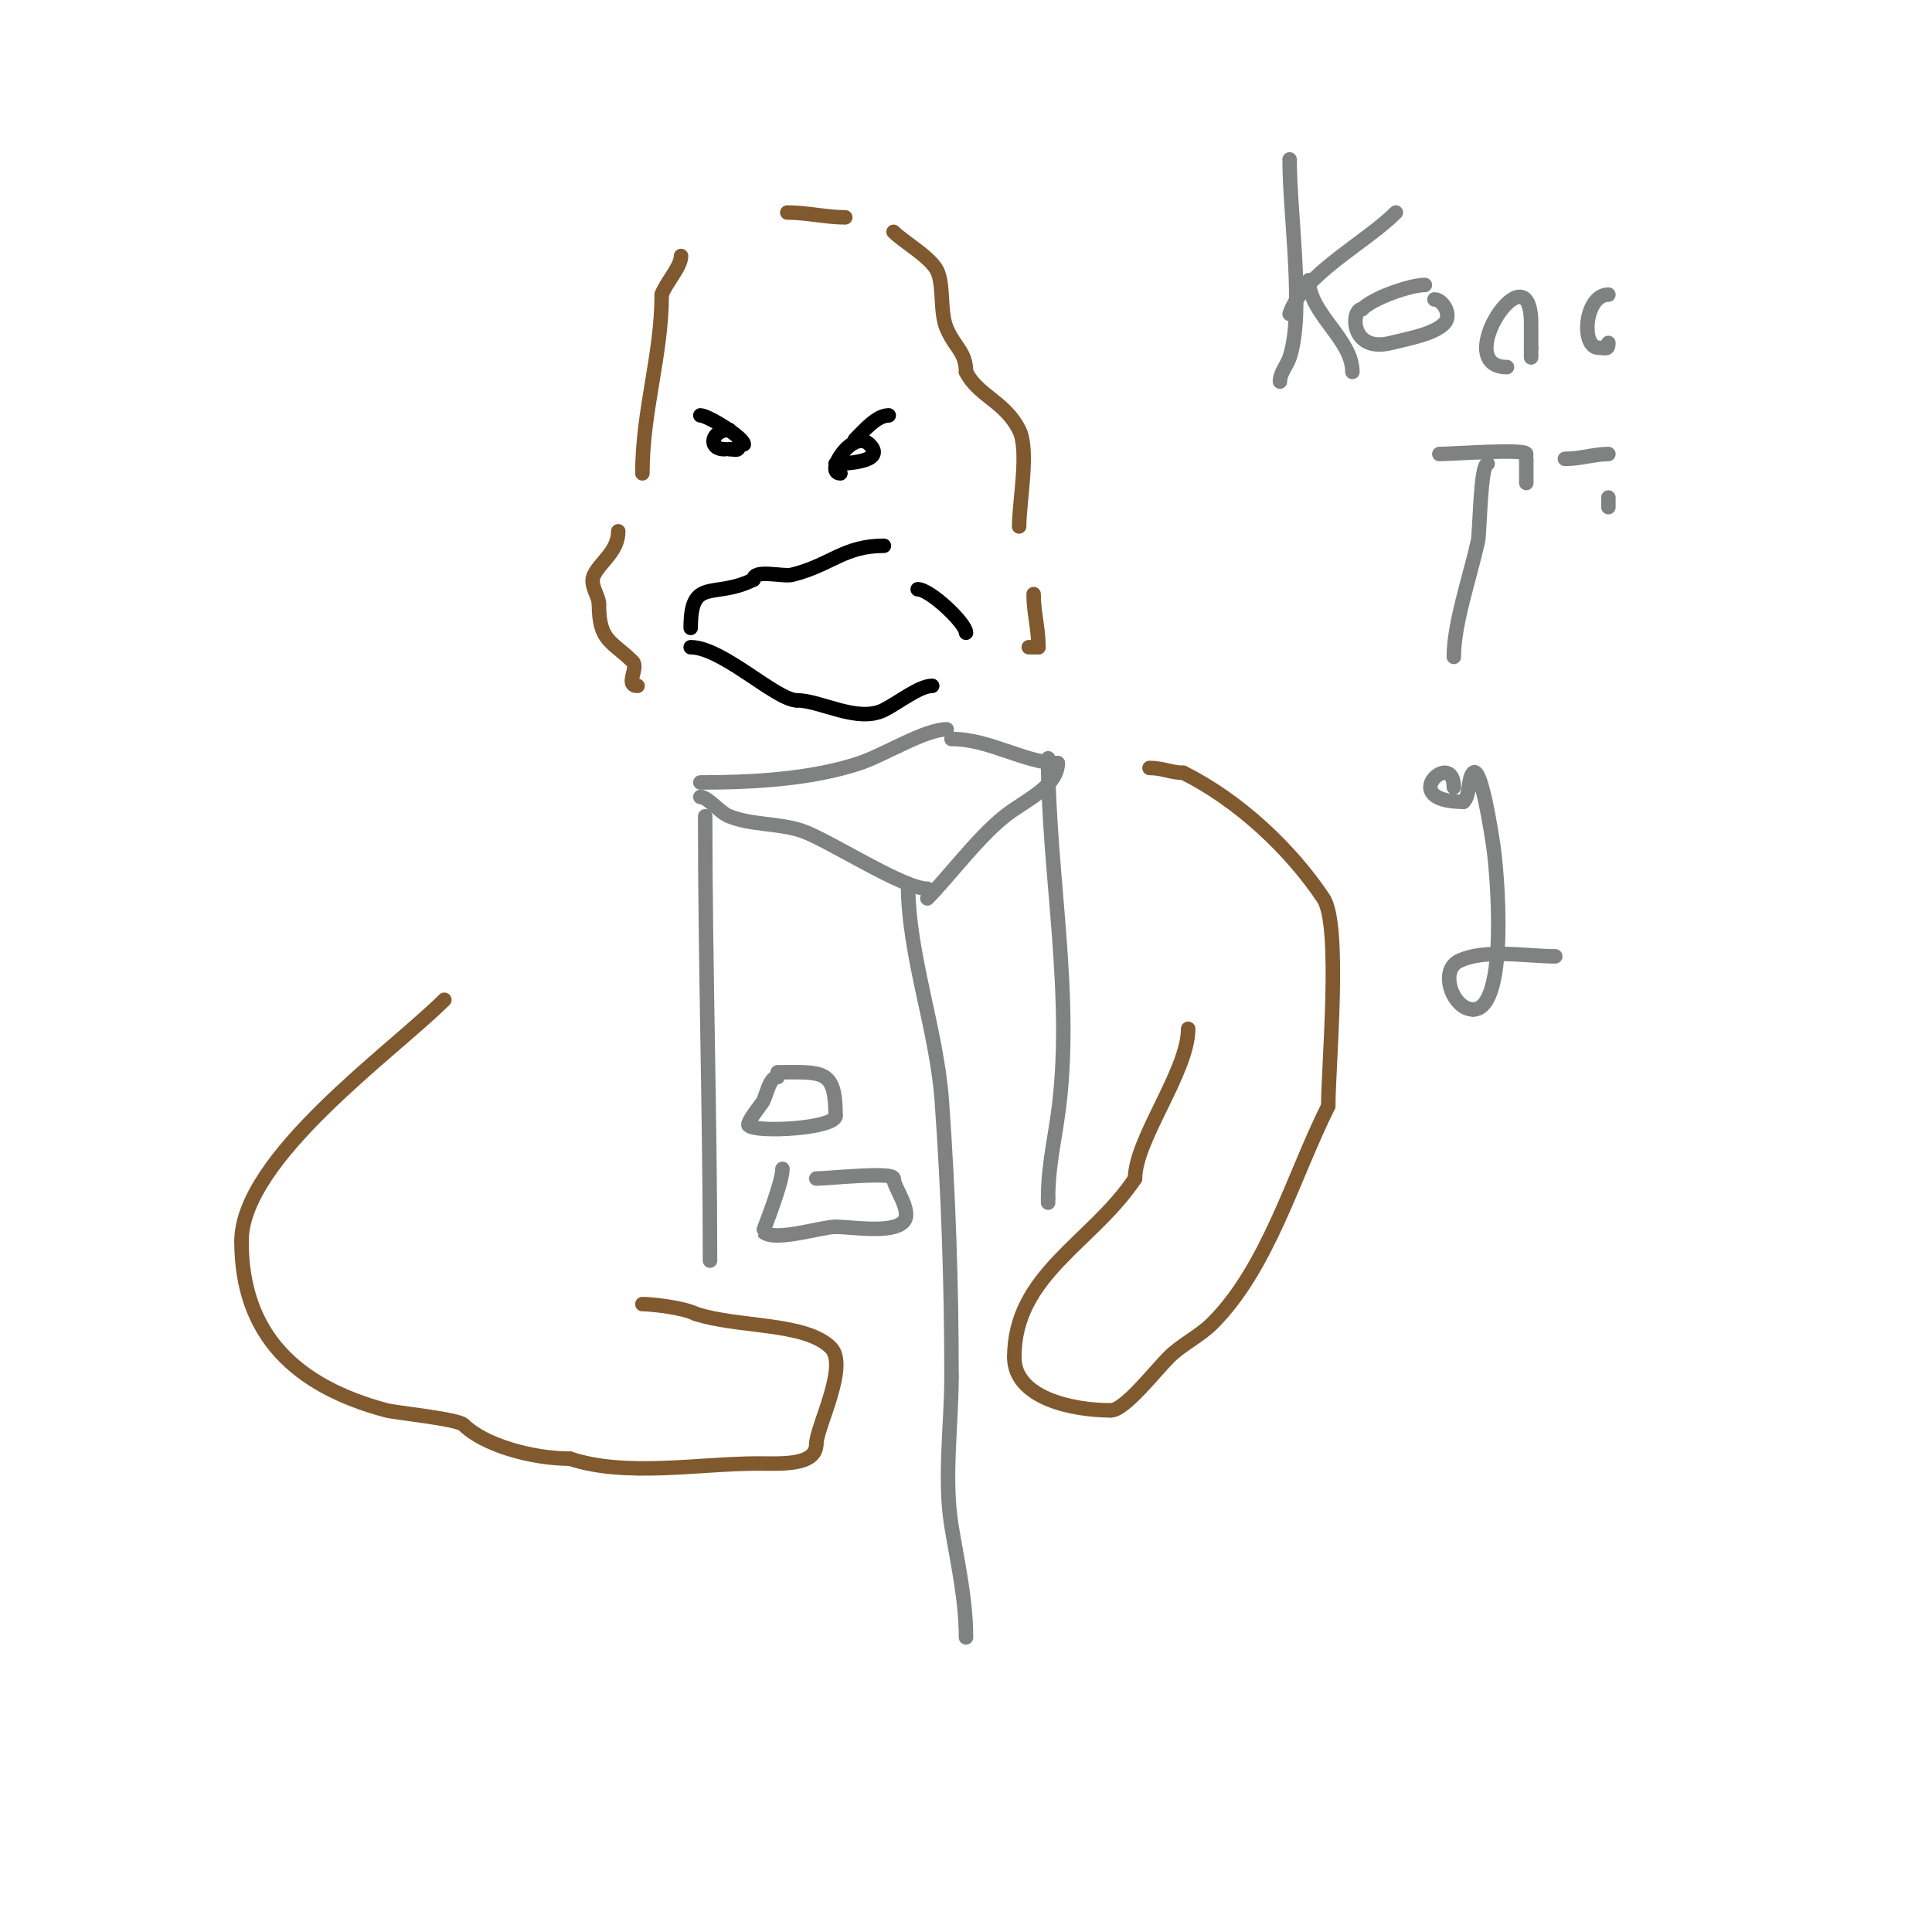 <svg viewBox='0 0 400 400' version='1.1' xmlns='http://www.w3.org/2000/svg' xmlns:xlink='http://www.w3.org/1999/xlink'><g fill='none' stroke='#81592f' stroke-width='3' stroke-linecap='round' stroke-linejoin='round'><path d='M133,98c0,-13.029 4,-24.462 4,-37'/><path d='M137,61c0.793,-2.378 4,-5.714 4,-8'/><path d='M163,44c4.098,0 7.999,1 12,1'/><path d='M185,48c2.092,2.092 7.603,5.206 9,8c1.484,2.969 0.524,8.557 2,12c1.699,3.965 4,4.868 4,9'/><path d='M200,77c2.47,4.94 8.063,6.127 11,12c2.132,4.265 0,14.853 0,20'/></g>
<g fill='none' stroke='#000000' stroke-width='3' stroke-linecap='round' stroke-linejoin='round'><path d='M143,130c0,-10.739 4.763,-5.881 13,-10'/><path d='M156,120c0,-2.254 6.096,-0.524 8,-1c8.101,-2.025 10.687,-6 19,-6'/><path d='M200,131c0,-1.957 -7.434,-9 -10,-9'/><path d='M193,142c-2.687,0 -6.923,3.461 -10,5c-5.473,2.736 -13.128,-2 -18,-2'/><path d='M165,145c-4.276,0 -15.437,-11 -22,-11'/><path d='M143,134'/></g>
<g fill='none' stroke='#81592f' stroke-width='3' stroke-linecap='round' stroke-linejoin='round'><path d='M128,110c0,4.12 -3.628,6.255 -5,9c-1.049,2.099 1,4.322 1,6'/><path d='M124,125c0,7.879 2.642,7.642 7,12c1.268,1.268 -1.712,5 1,5'/><path d='M214,123c0,3.951 1,6.873 1,11'/><path d='M215,134l-2,0'/><path d='M92,207c-10.616,10.616 -42,32.773 -42,50'/><path d='M50,257c0,19.522 11.46,30.056 30,35c1.867,0.498 14.767,1.767 16,3c4.182,4.182 14.153,7 22,7'/><path d='M118,302c11.574,3.858 26.812,1 39,1c4.499,0 12,0.553 12,-4'/><path d='M169,299c0,-3.427 6.773,-16.227 3,-20c-5.279,-5.279 -19.335,-4.112 -28,-7'/><path d='M144,272c-2.576,-1.288 -9.036,-2 -11,-2'/><path d='M246,213c0,8.785 -11,22.945 -11,31'/><path d='M235,244c-8.87,13.305 -25,19.906 -25,37'/><path d='M210,281c0,8.447 11.983,11 20,11'/><path d='M230,292c2.836,0 9.212,-8.212 12,-11c2.581,-2.581 6.419,-4.419 9,-7c11.562,-11.562 16.72,-30.441 24,-45'/><path d='M275,229c0,-8.252 2.716,-37.425 -1,-43c-6.83,-10.245 -17.521,-20.26 -29,-26'/><path d='M245,160c-2.504,0 -4.228,-1 -7,-1'/></g>
<g fill='none' stroke='#000000' stroke-width='3' stroke-linecap='round' stroke-linejoin='round'><path d='M145,86c1.527,0 9,4.583 9,6'/><path d='M150,93c-3.575,0 -2.72,-4 1,-4'/><path d='M153,92c0,1.567 -0.667,1 -2,1'/><path d='M177,91c2.016,-2.016 4.553,-5 7,-5'/><path d='M174,98c-3.469,0 2.644,-9.356 6,-6c3.804,3.804 -5.677,4 -7,4'/><path d='M173,96'/></g>
<g fill='none' stroke='#808282' stroke-width='3' stroke-linecap='round' stroke-linejoin='round'><path d='M146,169c0,30.664 1,61.308 1,92'/><path d='M145,165c1.609,0 3.831,3.132 6,4c4.7,1.88 10.087,1.362 15,3c5.433,1.811 20.914,12 26,12'/><path d='M145,162c10.749,0 22.983,-0.661 33,-4c5.019,-1.673 13.498,-7 18,-7'/><path d='M192,186c4.184,-4.184 10.292,-12.433 16,-17c4.002,-3.202 11,-6.11 11,-11'/><path d='M219,158c-6.7,0 -14.089,-5 -22,-5'/><path d='M217,157c0,23.779 5.453,49.832 2,74c-0.826,5.78 -2,11.022 -2,17'/><path d='M217,248l0,1'/><path d='M188,183c0,14.764 5.931,30.037 7,45c1.357,18.994 2,37.915 2,57'/><path d='M197,285c0,9.897 -1.627,21.237 0,31c1.266,7.598 3,15.226 3,23'/><path d='M162,242c0,2.959 -4.061,12.939 -4,13c2.234,2.234 11.996,-1 15,-1'/><path d='M173,254c3.369,0 11.559,1.441 14,-1c2.093,-2.093 -2,-7.155 -2,-9'/><path d='M185,244c0,-1.496 -13.326,0 -16,0'/><path d='M161,223c-1.659,0 -2.212,3.423 -3,5c-0.268,0.536 -3.532,4.468 -3,5c1.593,1.593 18,0.636 18,-2'/><path d='M173,231c0,-9.747 -2.621,-9 -12,-9'/><path d='M267,33c0,11.6 3.104,31.688 0,41c-0.568,1.703 -2,3.205 -2,5'/><path d='M267,65c2.722,-8.167 15.675,-14.675 22,-21'/><path d='M271,58c0,6.963 9,12.174 9,19'/><path d='M297,62c1.733,0 3.721,3.279 2,5c-2.193,2.193 -7.269,3.067 -11,4c-8.554,2.139 -8.322,-7 -6,-7'/><path d='M282,64c2.386,-2.386 10.057,-5 13,-5'/><path d='M312,76c-11.97,0 5,-25.464 5,-9c0,1.667 0,3.333 0,5'/><path d='M317,72c0,0.667 0,1.333 0,2'/><path d='M333,61c-4.92,0 -5.798,11 -2,11c1.333,0 2,0.567 2,-1'/><path d='M333,103c0,0.667 0,1.333 0,2'/><path d='M324,95c3.304,0 6.099,-1 9,-1'/><path d='M301,163c0,-8.226 -12.152,3 2,3'/><path d='M303,166c1.477,-1.477 0.836,-4.836 2,-6c1.688,-1.688 3.968,13.823 4,14c0.998,5.488 3.476,35 -4,35'/><path d='M305,209c-4.208,0 -7.068,-7.966 -3,-10c5.253,-2.626 14.222,-1 20,-1'/><path d='M301,136c0,-6.92 3.267,-16.202 5,-24c0.393,-1.77 0.48,-16 2,-16'/><path d='M298,94c2.549,0 18,-1.16 18,0'/><path d='M316,95c0,1.667 0,3.333 0,5'/></g>
</svg>